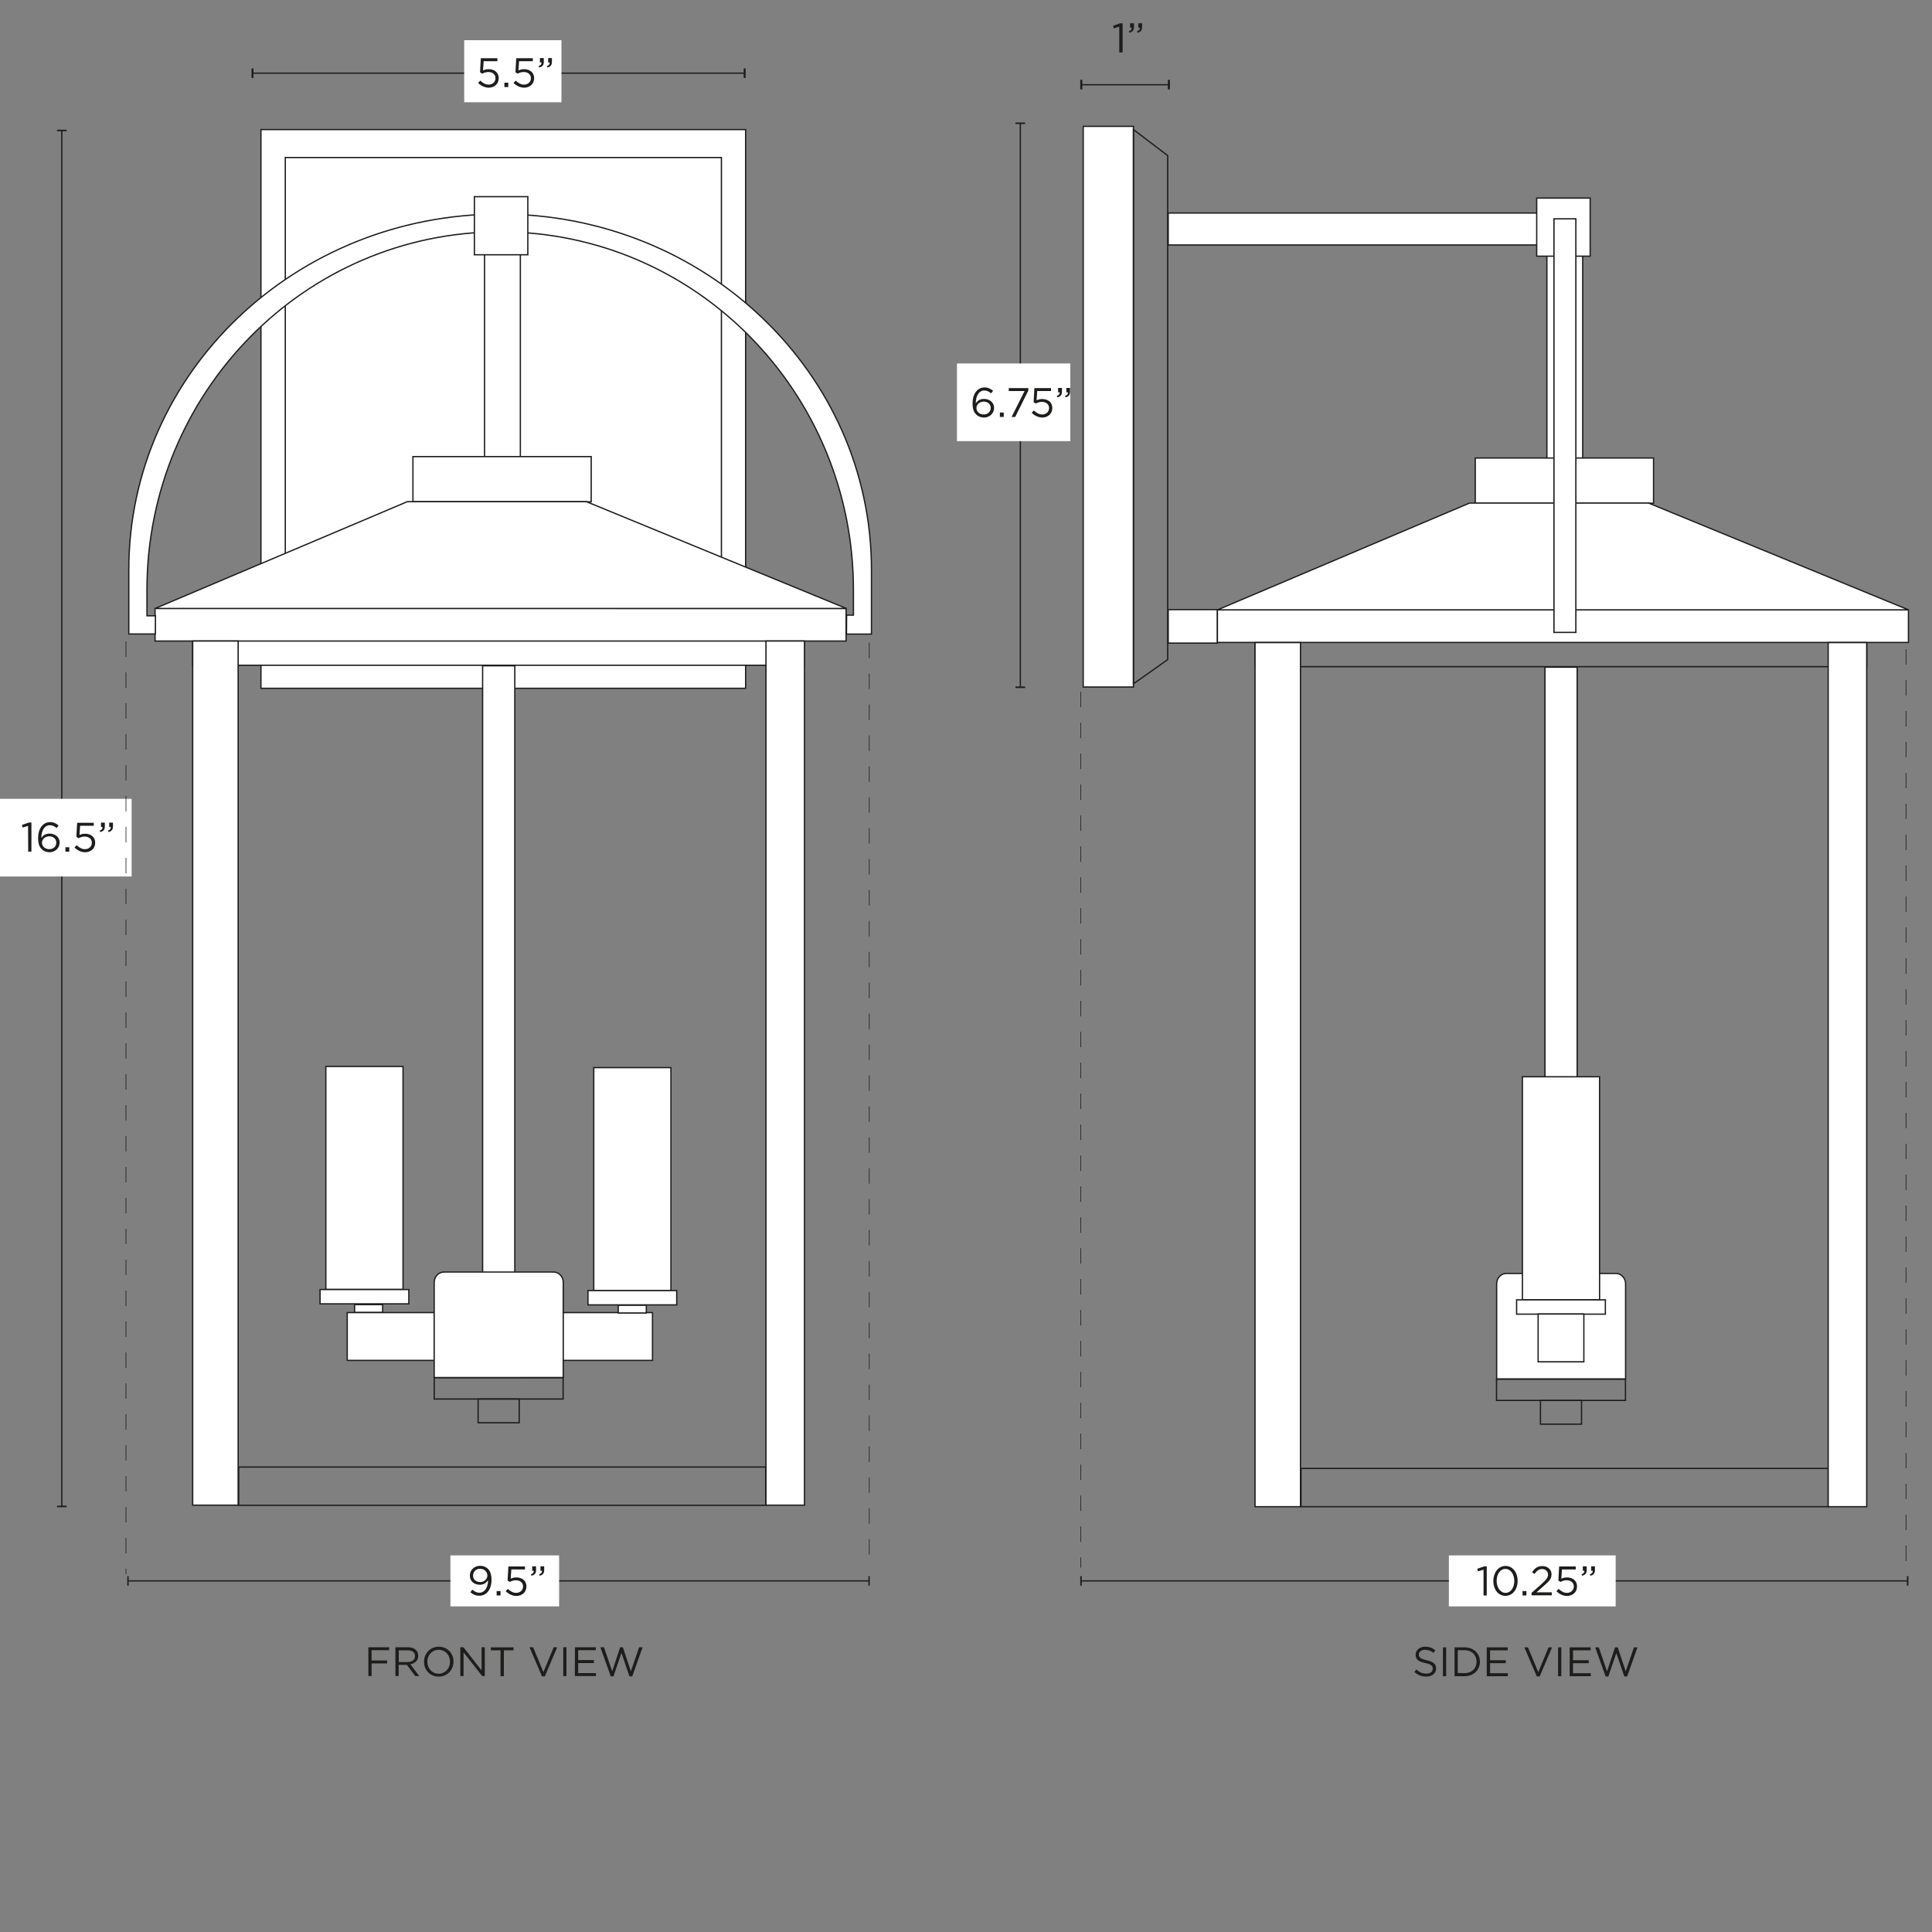 <svg xml:space="preserve" style="enable-background:new 0 0 1500 1500;" viewBox="0 0 1500 1500" height="1500px" width="1500px" y="0px" x="0px" xmlns:xlink="http://www.w3.org/1999/xlink" xmlns="http://www.w3.org/2000/svg" id="Capa_1" version="1.1">
<rect x="0" y="0" width="1500" height="1500" fill="#808080" stroke="none"/>
<style type="text/css">
	.st0{fill:#FFFFFF;stroke:#1D1D1B;stroke-miterlimit:10;}
	.st1{fill:#1D1D1B;}
	.st2{fill:none;stroke:#1D1D1B;stroke-miterlimit:10;}
	.st3{fill:#FFFFFF;}
	.st4{fill:none;stroke:#1D1D1B;stroke-width:0.5;stroke-miterlimit:10;stroke-dasharray:12;}
</style>
<rect height="433.8" width="376.3" class="st0" y="100.6" x="202.6"></rect>
<rect height="390.3" width="338.6" class="st0" y="122.3" x="221.5"></rect>
<rect height="37.1" width="237" class="st0" y="1019.1" x="269.6"></rect>
<rect height="24.8" width="290.2" class="st0" y="165.4" x="907"></rect>
<g>
	<path d="M286,1278.9h16.1v2.3h-13.6v8h12.1v2.3h-12.1v9.8H286V1278.9L286,1278.9z" class="st1"></path>
	<path d="M307,1278.9h9.6c2.8,0,5,0.8,6.4,2.2c1.1,1.1,1.7,2.7,1.7,4.4v0.1c0,3.7-2.6,5.9-6.1,6.5l6.9,9.2h-3.1
		l-6.5-8.7h-6.4v8.7H307V1278.9z M316.4,1290.4c3.4,0,5.8-1.7,5.8-4.6v-0.1c0-2.8-2.1-4.4-5.7-4.4h-6.9v9.1L316.4,1290.4
		L316.4,1290.4z" class="st1"></path>
	<path d="M329.2,1290.2L329.2,1290.2c0-6.2,4.6-11.7,11.5-11.7s11.4,5.4,11.4,11.5v0.1c0,6.2-4.6,11.6-11.5,11.6
		S329.2,1296.4,329.2,1290.2z M349.4,1290.2L349.4,1290.2c0-5.2-3.7-9.3-8.8-9.3s-8.8,4.1-8.8,9.2v0.1c0,5.1,3.7,9.3,8.8,9.3
		C345.7,1299.4,349.4,1295.3,349.4,1290.2z" class="st1"></path>
	<path d="M357.4,1278.9h2.4l14.1,18v-18h2.5v22.4h-2l-14.5-18.4v18.4h-2.5V1278.9z" class="st1"></path>
	<path d="M388.6,1281.3h-7.5v-2.3h17.6v2.3h-7.5v20.1h-2.6L388.6,1281.3L388.6,1281.3z" class="st1"></path>
	<path d="M411.1,1278.9h2.8l8,19.3l8-19.3h2.7l-9.6,22.6h-2.2L411.1,1278.9L411.1,1278.9z" class="st1"></path>
	<path d="M437.3,1278.9h2.5v22.4h-2.5V1278.9z" class="st1"></path>
	<path d="M446.4,1278.9h16.2v2.3h-13.7v7.7h12.2v2.3h-12.2v7.8h13.8v2.3h-16.4L446.4,1278.9L446.4,1278.9z" class="st1"></path>
	<path d="M466.1,1278.9h2.8l6.4,18.7l6.2-18.7h2.1l6.2,18.7l6.4-18.7h2.7l-8,22.6h-2.2l-6.2-18.2l-6.2,18.2h-2.1
		L466.1,1278.9L466.1,1278.9z" class="st1"></path>
</g>
<g>
	<path d="M1098.1,1298.1l1.6-1.9c2.3,2.1,4.6,3.2,7.7,3.2s5-1.6,5-3.8v-0.1c0-2.1-1.1-3.3-5.8-4.3
		c-5.2-1.1-7.5-2.8-7.5-6.5v-0.1c0-3.5,3.1-6.1,7.4-6.1c3.3,0,5.6,0.9,7.9,2.8l-1.5,2c-2.1-1.7-4.2-2.4-6.5-2.4
		c-2.9,0-4.8,1.6-4.8,3.6v0.1c0,2.1,1.2,3.3,6.1,4.4c5,1.1,7.3,2.9,7.3,6.3v0.1c0,3.8-3.2,6.3-7.7,6.3
		C1103.7,1301.7,1100.7,1300.5,1098.1,1298.1L1098.1,1298.1z" class="st1"></path>
	<path d="M1120.3,1279h2.5v22.4h-2.5V1279z" class="st1"></path>
	<path d="M1129.3,1279h7.8c7,0,11.9,4.8,11.9,11.1v0.1c0,6.3-4.9,11.2-11.9,11.2h-7.8V1279L1129.3,1279z M1137.1,1299
		c5.7,0,9.3-3.8,9.3-8.8v-0.1c0-5-3.6-8.9-9.3-8.9h-5.3v17.7L1137.1,1299L1137.1,1299z" class="st1"></path>
	<path d="M1154.4,1279h16.2v2.3h-13.7v7.7h12.2v2.3h-12.2v7.8h13.8v2.3h-16.4V1279L1154.4,1279z" class="st1"></path>
	<path d="M1183.5,1279h2.8l8,19.3l8-19.3h2.7l-9.6,22.6h-2.2L1183.5,1279L1183.5,1279z" class="st1"></path>
	<path d="M1209.7,1279h2.5v22.4h-2.5V1279z" class="st1"></path>
	<path d="M1218.8,1279h16.2v2.3h-13.7v7.7h12.2v2.3h-12.2v7.8h13.8v2.3h-16.4V1279L1218.8,1279z" class="st1"></path>
	<path d="M1238.5,1279h2.8l6.4,18.7l6.2-18.7h2.1l6.2,18.7l6.4-18.7h2.7l-8,22.6h-2.2l-6.2-18.2l-6.2,18.2h-2.1
		L1238.5,1279L1238.5,1279z" class="st1"></path>
</g>
<rect height="26" width="38.2" class="st0" y="473.3" x="907"></rect>
<rect height="435.3" width="39" class="st0" y="98.1" x="841"></rect>
<polygon points="880,530.9 880,100.6 906.6,120.8 906.6,512.1" class="st2"></polygon>
<rect height="26" width="134.7" class="st0" y="399.9" x="331.8"></rect>
<g>
	<line y2="1227.4" x2="99.4" y1="1227.4" x1="674.8" class="st2"></line>
	<rect height="7.4" width="1.1" class="st1" y="1223.7" x="674.2"></rect>
	<rect height="7.4" width="1.1" class="st1" y="1223.7" x="98.8"></rect>
</g>
<rect height="39.6" width="84.4" class="st3" y="1207.6" x="349.7"></rect>
<g>
	<path d="M365.2,1236.2l1.5-2c1.8,1.6,3.5,2.4,5.5,2.4c4,0,6.8-4.1,6.7-9.8c-1.2,2-3.2,3.6-6.3,3.6
		c-4.6,0-7.8-2.9-7.8-7v-0.1c0-4.3,3.3-7.6,8.1-7.6c2.6,0,4.4,0.9,5.9,2.3c1.7,1.7,2.8,4.2,2.8,8.7v0.1c0,7.1-3.8,12.1-9.3,12.1
		C369.2,1239,367.1,1237.8,365.2,1236.2L365.2,1236.2z M378.4,1223.2L378.4,1223.2c0-2.9-2.3-5.2-5.7-5.2c-3.4,0-5.4,2.5-5.4,5.3
		v0.1c0,2.8,2.2,4.9,5.5,4.9C376.3,1228.3,378.4,1225.8,378.4,1223.2L378.4,1223.2z" class="st1"></path>
	<path d="M385.6,1235.3h3v3.4h-3V1235.3z" class="st1"></path>
	<path d="M392.6,1235.4l1.7-1.8c2,1.9,4.1,3.1,6.4,3.1c3.2,0,5.4-2.1,5.4-5v-0.1c0-2.8-2.3-4.7-5.6-4.7
		c-1.9,0-3.4,0.6-4.7,1.3l-1.7-1.1l0.6-10.9h12.9v2.3H397l-0.5,7.2c1.3-0.6,2.6-1,4.4-1c4.4,0,7.8,2.6,7.8,6.9v0.1
		c0,4.4-3.3,7.4-8,7.4C397.4,1239,394.7,1237.4,392.6,1235.4L392.6,1235.4z" class="st1"></path>
	<path d="M412.2,1222.3c1.6-0.6,2.3-1.4,2.2-2.8h-1.2v-3.4h3v2.9c0,2.6-1.1,3.8-3.6,4.4L412.2,1222.3L412.2,1222.3z
		 M418.6,1222.3c1.6-0.6,2.3-1.4,2.2-2.8h-1.2v-3.4h2.9v2.9c0,2.6-1.1,3.8-3.5,4.4L418.6,1222.3L418.6,1222.3z" class="st1"></path>
</g>
<g>
	<line y2="533.5" x2="792.2" y1="95.7" x1="792.2" class="st2"></line>
	<rect height="1.2" width="7.5" class="st1" y="95.1" x="788.4"></rect>
	<rect height="1.2" width="7.5" class="st1" y="533" x="788.4"></rect>
</g>
<rect height="60.3" width="88" class="st3" y="282.2" x="743"></rect>
<g>
	<path d="M757.9,321.8c-1.8-1.8-2.8-4.1-2.8-8.7V313c0-6.8,3.5-12.2,9.3-12.2c2.7,0,4.7,1,6.6,2.6l-1.5,2
		c-1.7-1.4-3.2-2.2-5.3-2.2c-4.1,0-6.6,4.1-6.6,9.9c1.2-1.8,3.1-3.4,6.4-3.4c4.2,0,7.8,2.7,7.8,6.9v0.1c0,4.3-3.5,7.5-8,7.5
		C761.3,324.1,759.3,323.2,757.9,321.8L757.9,321.8z M769.2,316.7L769.2,316.7c0-2.8-2.2-4.9-5.5-4.9c-3.2,0-5.6,2.4-5.6,4.9v0.1
		c0,2.8,2.4,5,5.7,5S769.2,319.5,769.2,316.7L769.2,316.7z" class="st1"></path>
	<path d="M776.3,320.3h3v3.4h-3V320.3z" class="st1"></path>
	<path d="M795.5,303.6h-12.3v-2.3h15.2v1.9l-10.2,20.5h-2.8L795.5,303.6L795.5,303.6z" class="st1"></path>
	<path d="M801,320.5l1.7-1.8c2,1.9,4.1,3.1,6.4,3.1c3.2,0,5.4-2.1,5.4-5v-0.1c0-2.8-2.3-4.7-5.6-4.7
		c-1.9,0-3.4,0.6-4.7,1.3l-1.7-1.1l0.6-10.9H816v2.3h-10.7l-0.5,7.2c1.3-0.6,2.6-1,4.4-1c4.4,0,7.8,2.6,7.8,6.9v0.1
		c0,4.4-3.3,7.4-8,7.4C805.8,324,803,322.5,801,320.5L801,320.5z" class="st1"></path>
	<path d="M820.5,307.4c1.6-0.6,2.3-1.4,2.2-2.8h-1.2v-3.4h3v2.9c0,2.6-1.1,3.8-3.6,4.4L820.5,307.4L820.5,307.4z
		 M826.9,307.4c1.6-0.6,2.3-1.4,2.2-2.8h-1.2v-3.4h2.9v2.9c0,2.6-1.1,3.8-3.5,4.4L826.9,307.4L826.9,307.4z" class="st1"></path>
</g>
<g>
	<line y2="65.8" x2="907.5" y1="65.8" x1="839.5" class="st2"></line>
	<rect height="7.4" width="1.6" class="st1" y="62" x="838.7"></rect>
	<rect height="7.4" width="1.6" class="st1" y="62" x="906.7"></rect>
</g>
<g>
	<path d="M869,20.7l-4.2,1.3l-0.6-2l5.5-1.9h1.9v22.6H869L869,20.7L869,20.7z" class="st1"></path>
	<path d="M876.4,24.3c1.6-0.6,2.3-1.4,2.2-2.8h-1.2v-3.4h3v2.9c0,2.6-1.1,3.8-3.6,4.4L876.4,24.3z M882.8,24.3
		c1.6-0.6,2.3-1.4,2.2-2.8h-1.2v-3.4h2.9v2.9c0,2.6-1.1,3.8-3.5,4.4L882.8,24.3L882.8,24.3z" class="st1"></path>
</g>
<g>
	<line y2="56.8" x2="578.2" y1="56.8" x1="196" class="st2"></line>
	<rect height="7.4" width="1.5" class="st1" y="53.1" x="195.3"></rect>
	<rect height="7.4" width="1.5" class="st1" y="53.1" x="577.4"></rect>
</g>
<rect height="48.2" width="75.5" class="st3" y="31.2" x="360.4"></rect>
<g>
	<path d="M371.2,64.4l1.7-1.8c2,1.9,4.1,3.1,6.4,3.1c3.2,0,5.4-2.1,5.4-5v-0.1c0-2.8-2.3-4.7-5.6-4.7
		c-1.9,0-3.4,0.6-4.7,1.3l-1.7-1.1l0.6-10.9h12.9v2.3h-10.7l-0.5,7.2c1.3-0.6,2.6-1,4.4-1c4.4,0,7.8,2.6,7.8,6.9v0.1
		c0,4.4-3.3,7.4-8,7.4C376,67.9,373.2,66.4,371.2,64.4L371.2,64.4z" class="st1"></path>
	<path d="M391.6,64.2h3v3.4h-3V64.2z" class="st1"></path>
	<path d="M398.7,64.4l1.7-1.8c2,1.9,4.1,3.1,6.4,3.1c3.2,0,5.4-2.1,5.4-5v-0.1c0-2.8-2.3-4.7-5.6-4.7
		c-1.9,0-3.4,0.6-4.7,1.3l-1.7-1.1l0.6-10.9h12.9v2.3H403l-0.5,7.2c1.3-0.6,2.6-1,4.4-1c4.4,0,7.8,2.6,7.8,6.9v0.1
		c0,4.4-3.3,7.4-8,7.4C403.5,67.9,400.7,66.4,398.7,64.4L398.7,64.4z" class="st1"></path>
	<path d="M418.2,51.3c1.6-0.6,2.3-1.4,2.2-2.8h-1.2v-3.4h3V48c0,2.6-1.1,3.8-3.6,4.4L418.2,51.3z M424.6,51.3
		c1.6-0.6,2.3-1.4,2.2-2.8h-1.2v-3.4h2.9V48c0,2.6-1.1,3.8-3.5,4.4L424.6,51.3z" class="st1"></path>
</g>
<g>
	<line y2="1227.4" x2="1481.1" y1="1227.4" x1="839.3" class="st2"></line>
	<rect height="7.4" width="1.2" class="st1" y="1223.7" x="838.7"></rect>
	<rect height="7.4" width="1.2" class="st1" y="1223.7" x="1480.5"></rect>
</g>
<rect height="39.6" width="129.5" class="st3" y="1207.6" x="1124.9"></rect>
<g>
	<path d="M1151.7,1218.7l-4.2,1.3l-0.6-2l5.5-1.9h1.9v22.6h-2.5V1218.7L1151.7,1218.7z" class="st1"></path>
	<path d="M1159.4,1227.5L1159.4,1227.5c0-6.3,3.8-11.7,9.5-11.7s9.4,5.3,9.4,11.5v0.1c0,6.3-3.7,11.6-9.5,11.6
		S1159.4,1233.7,1159.4,1227.5L1159.4,1227.5z M1175.7,1227.5L1175.7,1227.5c0-5-2.7-9.4-6.9-9.4c-4.2,0-6.8,4.3-6.8,9.2v0.1
		c0,4.9,2.7,9.3,6.9,9.3C1173.1,1236.7,1175.7,1232.4,1175.7,1227.5L1175.7,1227.5z" class="st1"></path>
	<path d="M1182.1,1235.3h3v3.4h-3V1235.3z" class="st1"></path>
	<path d="M1189.1,1236.7l8.1-7.2c3.4-3.1,4.7-4.8,4.7-7c0-2.6-2.1-4.3-4.5-4.3c-2.6,0-4.2,1.3-6,3.8l-1.9-1.3
		c2-3,4.1-4.8,8.1-4.8c3.9,0,7,2.7,7,6.3v0.1c0,3.3-1.7,5.3-5.7,8.7l-6,5.3h11.9v2.3h-15.7L1189.1,1236.7L1189.1,1236.7z" class="st1"></path>
	<path d="M1208.4,1235.4l1.7-1.8c2,1.9,4.1,3.1,6.4,3.1c3.2,0,5.4-2.1,5.4-5v-0.1c0-2.8-2.3-4.7-5.6-4.7
		c-1.9,0-3.4,0.6-4.7,1.3l-1.7-1.1l0.6-10.9h12.9v2.3h-10.7l-0.5,7.2c1.3-0.6,2.6-1,4.4-1c4.4,0,7.8,2.6,7.8,6.9v0.1
		c0,4.4-3.3,7.4-8,7.4C1213.2,1239,1210.4,1237.4,1208.4,1235.4L1208.4,1235.4z" class="st1"></path>
	<path d="M1227.9,1222.3c1.6-0.6,2.3-1.4,2.2-2.8h-1.2v-3.4h3v2.9c0,2.6-1.1,3.8-3.6,4.4L1227.9,1222.3L1227.9,1222.3z
		 M1234.4,1222.3c1.6-0.6,2.3-1.4,2.2-2.8h-1.2v-3.4h2.9v2.9c0,2.6-1.1,3.8-3.5,4.4L1234.4,1222.3L1234.4,1222.3z" class="st1"></path>
</g>
<g>
	<line y2="1169.6" x2="48" y1="101.3" x1="48" class="st2"></line>
	<rect height="1.2" width="7.4" class="st1" y="100.7" x="44.3"></rect>
	<rect height="1.2" width="7.4" class="st1" y="1169" x="44.3"></rect>
</g>
<rect height="60.3" width="108.3" class="st3" y="620.2" x="-6.1"></rect>
<g>
	<path d="M21.8,641.2l-4.2,1.3l-0.6-2l5.5-1.9h1.9v22.6h-2.5L21.8,641.2L21.8,641.2z" class="st1"></path>
	<path d="M32.4,659.3c-1.8-1.8-2.8-4.1-2.8-8.7v-0.1c0-6.8,3.5-12.2,9.3-12.2c2.7,0,4.7,1,6.6,2.6l-1.5,2
		c-1.7-1.4-3.2-2.2-5.3-2.2c-4.1,0-6.6,4.1-6.6,9.9c1.2-1.8,3.1-3.4,6.4-3.4c4.2,0,7.8,2.7,7.8,6.9v0.1c0,4.3-3.5,7.5-8,7.5
		C35.8,661.6,33.8,660.7,32.4,659.3L32.4,659.3z M43.7,654.2L43.7,654.2c0-2.8-2.2-4.9-5.5-4.9c-3.2,0-5.6,2.4-5.6,4.9v0.1
		c0,2.8,2.4,5,5.7,5S43.7,657.1,43.7,654.2L43.7,654.2z" class="st1"></path>
	<path d="M50.8,657.8h3v3.4h-3V657.8z" class="st1"></path>
	<path d="M57.8,658l1.7-1.8c2,1.9,4.1,3.1,6.4,3.1c3.2,0,5.4-2.1,5.4-5v-0.1c0-2.8-2.3-4.7-5.6-4.7
		c-1.9,0-3.4,0.6-4.7,1.3l-1.7-1.1l0.6-10.9h12.9v2.3H62.2l-0.5,7.2c1.3-0.6,2.6-1,4.4-1c4.4,0,7.8,2.6,7.8,6.9v0.1
		c0,4.4-3.3,7.4-8,7.4C62.6,661.6,59.9,660,57.8,658L57.8,658z" class="st1"></path>
	<path d="M77.4,644.9c1.6-0.6,2.3-1.4,2.2-2.8h-1.2v-3.4h3v2.9c0,2.6-1.1,3.8-3.6,4.4L77.4,644.9L77.4,644.9z
		 M83.8,644.9c1.6-0.6,2.3-1.4,2.2-2.8h-1.2v-3.4h2.9v2.9c0,2.6-1.1,3.8-3.5,4.4L83.8,644.9L83.8,644.9z" class="st1"></path>
</g>
<g>
	<rect height="514.8" width="25" class="st0" y="518" x="1199.5"></rect>
	<rect height="163.8" width="27.8" class="st0" y="197.6" x="1201"></rect>
	<rect height="45.1" width="41.5" class="st0" y="153.8" x="1193.1"></rect>
	<rect height="24.2" width="474.9" class="st2" y="493.4" x="974.4"></rect>
	<rect height="25.3" width="536.5" class="st0" y="473.5" x="945.2"></rect>
	<rect height="35.1" width="138.4" class="st0" y="355.6" x="1145.4"></rect>
	<path d="M1140.9,390.6h139.1l201.5,82.8c0,0,0,0.1,0,0.1H946.3c-0.2,0-0.3-0.3-0.1-0.4L1140.9,390.6L1140.9,390.6z" class="st0"></path>
	<rect height="321.1" width="17" class="st0" y="169.9" x="1206.5"></rect>
	<rect height="29.7" width="409.3" class="st2" y="1140.1" x="1010.1"></rect>
	<g>
		<path d="M1169.6,988.7h85c4.1,0,7.5,3.6,7.5,8v74h-100.1v-73.8C1161.9,992.4,1165.3,988.7,1169.6,988.7z" class="st0"></path>
		<rect height="16.6" width="100.1" class="st2" y="1070.7" x="1161.9"></rect>
		<rect height="18.4" width="31.9" class="st2" y="1087.3" x="1196"></rect>
		<rect height="173.1" width="59.9" class="st0" y="836" x="1182"></rect>
		<rect height="11.1" width="68.9" class="st0" y="1009.2" x="1177.5"></rect>
		<rect height="37.1" width="35.5" class="st0" y="1020.2" x="1194.2"></rect>
	</g>
	<rect height="670.9" width="35.3" class="st0" y="498.9" x="974.4"></rect>
	<rect height="670.9" width="29.9" class="st0" y="498.9" x="1419.4"></rect>
</g>
<rect height="514.8" width="25" class="st0" y="516.9" x="374.7"></rect>
<rect height="163.8" width="27.8" class="st0" y="196.4" x="376.2"></rect>
<rect height="24.2" width="474.9" class="st0" y="492.3" x="149.6"></rect>
<rect height="25.3" width="536.5" class="st0" y="472.4" x="120.4"></rect>
<rect height="35.1" width="138.4" class="st0" y="354.5" x="320.6"></rect>
<path d="M316.2,389.5h139.1l201.5,82.8c0,0,0,0.1,0,0.1H121.5c-0.2,0-0.3-0.3-0.1-0.4L316.2,389.5L316.2,389.5z" class="st0"></path>
<rect height="29.7" width="409.3" class="st2" y="1139" x="185.3"></rect>
<path d="M344.8,987.6h85c4.1,0,7.5,3.6,7.5,8v74H337.1v-73.8C337.1,991.2,340.5,987.6,344.8,987.6z" class="st0"></path>
<rect height="16.6" width="100.1" class="st2" y="1069.6" x="337.1"></rect>
<rect height="18.4" width="31.9" class="st2" y="1086.2" x="371.2"></rect>
<rect height="173.1" width="59.9" class="st0" y="828.9" x="461"></rect>
<rect height="11.1" width="68.9" class="st0" y="1002" x="456.5"></rect>
<rect height="670.9" width="35.3" class="st0" y="497.7" x="149.6"></rect>
<rect height="670.9" width="29.9" class="st0" y="497.7" x="594.7"></rect>
<rect height="173.1" width="59.9" class="st0" y="828" x="253"></rect>
<rect height="11.1" width="68.9" class="st0" y="1001.2" x="248.5"></rect>
<rect height="6" width="21.8" class="st0" y="1012.9" x="275.3"></rect>
<rect height="6" width="21.8" class="st0" y="1013.4" x="480"></rect>
<g>
	<path d="M120.7,478.1h-6.6V458c0-153.5,122.8-278,274.3-278s274.2,124.5,274.2,278.1v19.5h-5.3l-0.1,14.7h19.4v-49.9
		c0-152.6-129.1-276.2-288.4-276.2S100,289.8,100,442.3v49.9h20.6L120.7,478.1z" class="st0"></path>
</g>
<rect height="45.1" width="41.5" class="st0" y="152.7" x="368.3"></rect>
<line y2="1216.3" x2="674.9" y1="499" x1="674.9" class="st4"></line>
<line y2="1217.1" x2="839.1" y1="537.1" x1="839.1" class="st4"></line>
<line y2="1222.1" x2="97.8" y1="498" x1="97.8" class="st4"></line>
<line y2="1219.1" x2="1479.8" y1="504" x1="1479.8" class="st4"></line>
</svg>
